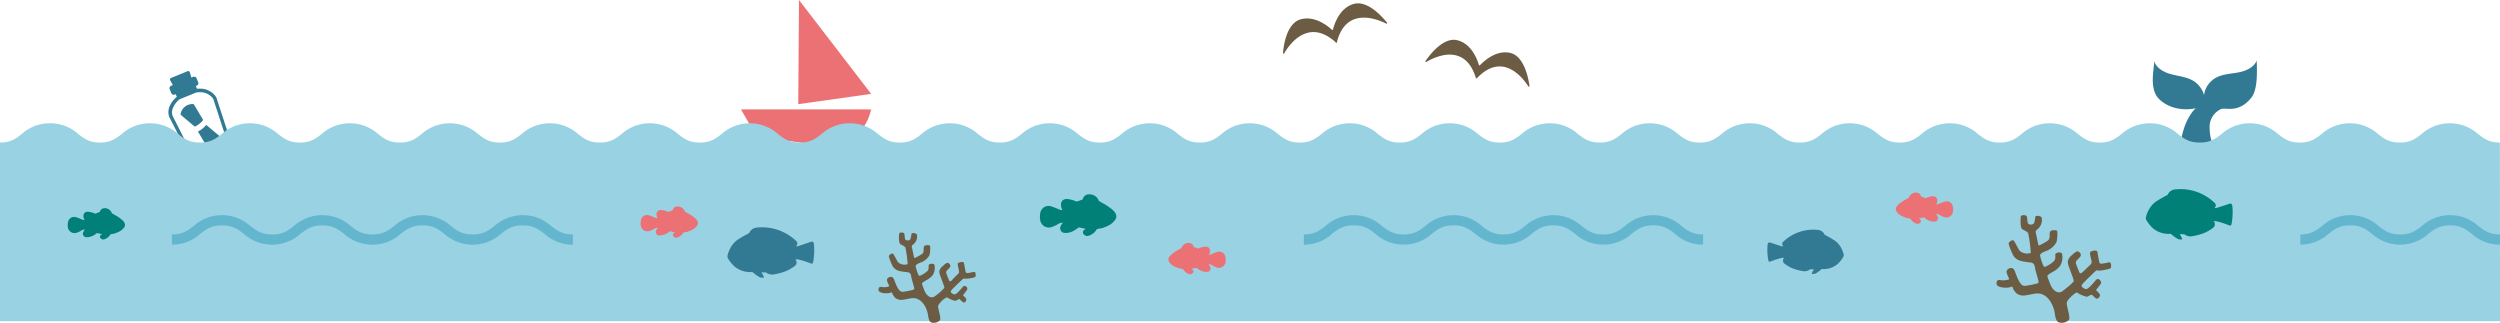 <svg width="1440" height="186" viewBox="0 0 1440 186" xmlns="http://www.w3.org/2000/svg"><g fill="none"><path d="M460.215 0l-.418 60 42-5.928zm24.705 80.44L467.172 83l-18.326-2.539-14.79-4.87L426.798 63h75c-4.116 17.585-16.878 17.44-16.878 17.44z" fill="#EC7175"/><path d="M1296.624 56.446c3.288-3.952 3.664-12.17 3.228-21.515-1.723 4.07-6.396 6.025-10.753 6.816-4.357.79-8.971.928-12.833 3.101a13.553 13.553 0 00-6.753 9.879 14.03 14.03 0 00-6.14-8.14c-3.742-2.272-8.317-2.667-12.555-3.773-4.238-1.107-8.733-3.438-10.02-7.627.198 3.458-2.753 14.047 1.584 20.37 2.357 3.437 10.318 9.285 22.636 6.776-.733 0-7.07 6.638-8.714 18.966-.376 2.845 18.734 3.774 17.823.81a27.598 27.598 0 01-1.326-10.372 11.303 11.303 0 016.475-8.89c2.733-1.126 9.981 2.627 17.348-6.401z" fill="#327A93"/><g fill="#327A93"><path d="M116.62 74.111a11.868 11.868 0 01-2.62 1.626l5.436 9.161a7.055 7.055 0 005.081-1.504A6.657 6.657 0 00127 78.835l-8.233-6.904a13.297 13.297 0 01-2.147 2.18zm.38-5.048l-5.41-9.1a7.079 7.079 0 00-5.104 1.514A6.676 6.676 0 00104 66.062l8.184 6.869a11.37 11.37 0 002.676-1.636 11.336 11.336 0 002.14-2.232z"/><path d="M108.087 83.872l-8.175-16.168a5.775 5.775 0 01-.574-4.72 12.019 12.019 0 014.216-5.85l9.62-3.9c.496 0 1.01-.098 1.485-.098a9.184 9.184 0 017.918 3.432c.327.524.561 1.097.693 1.697l6.929 21.278 1.801-.84-6.869-20.964a7.272 7.272 0 00-.95-2.302c-2.242-2.973-5.87-4.613-9.62-4.349h-1.149l-.633-1.54.534-.215a1.494 1.494 0 00.851-1.95l-.95-2.282a1.532 1.532 0 00-1.98-.839l-.99.41-.89-3.062a.92.92 0 00-.493-.588.943.943 0 00-.774-.017l-9.6 3.901a.962.962 0 00-.533.56c-.09.252-.07.53.057.766l1.544 2.77-.99.41a1.494 1.494 0 00-.83 1.95l.95 2.281c.144.373.438.672.811.827.374.154.796.152 1.168-.008l.554-.214.614 1.52c-4.474 3.765-6.156 8.933-3.702 12.795l7.78 15.368 2.177-.059z"/></g><path d="M1440.004 185S5.984 185.055 0 185V82.118c6.188 0 9.155-2.293 12.593-4.96a23.76 23.76 0 0116.187-6.155 23.82 23.82 0 0116.208 6.156c3.438 2.666 6.404 4.96 12.592 4.96 6.189 0 9.155-2.294 12.593-4.96 9.23-8.212 23.165-8.212 32.395 0 3.438 2.666 6.404 4.96 12.593 4.96 6.188 0 9.154-2.294 12.592-4.96 9.23-8.212 23.165-8.212 32.395 0 3.438 2.666 6.405 4.96 12.593 4.96s9.155-2.294 12.593-4.96c9.23-8.212 23.164-8.212 32.395 0 3.438 2.666 6.404 4.96 12.592 4.96 6.189 0 9.155-2.294 12.593-4.96 9.24-8.206 23.174-8.206 32.415 0 3.418 2.666 6.385 4.96 12.592 4.96 6.208 0 9.155-2.294 12.593-4.96 9.23-8.212 23.165-8.212 32.395 0 3.438 2.666 6.405 4.96 12.593 4.96s9.154-2.294 12.592-4.96c9.231-8.212 23.165-8.212 32.395 0 3.438 2.666 6.405 4.96 12.593 4.96s9.174-2.294 12.593-4.96c9.24-8.206 23.174-8.206 32.414 0 3.438 2.666 6.405 4.96 12.593 4.96s9.155-2.294 12.593-4.96c9.23-8.212 23.164-8.212 32.395 0 3.438 2.666 6.404 4.96 12.592 4.96 6.189 0 9.175-2.294 12.593-4.96 9.24-8.206 23.174-8.206 32.415 0 3.438 2.666 6.404 4.96 12.592 4.96 6.189 0 9.155-2.294 12.593-4.96 9.24-8.206 23.174-8.206 32.415 0 3.438 2.666 6.404 4.96 12.592 4.96 6.189 0 9.155-2.294 12.593-4.96 9.24-8.206 23.174-8.206 32.415 0 3.418 2.666 6.385 4.96 12.592 4.96 6.208 0 9.155-2.294 12.593-4.96 9.23-8.212 23.165-8.212 32.395 0 3.438 2.666 6.405 4.96 12.612 4.96 6.208 0 9.155-2.294 12.593-4.96 9.23-8.212 23.165-8.212 32.395 0 3.438 2.666 6.405 4.96 12.593 4.96s9.174-2.294 12.612-4.96c9.23-8.212 23.165-8.212 32.395 0 3.438 2.666 6.405 4.96 12.612 4.96 6.208 0 9.155-2.294 12.593-4.96 9.23-8.212 23.165-8.212 32.395 0 3.438 2.666 6.405 4.96 12.612 4.96 6.208 0 9.155-2.294 12.593-4.96 9.23-8.212 23.165-8.212 32.395 0 3.438 2.666 6.405 4.96 12.612 4.96 6.208 0 9.155-2.294 12.593-4.96 9.23-8.212 23.165-8.212 32.395 0 3.438 2.666 6.405 4.96 12.593 4.96s9.174-2.294 12.592-4.96c9.24-8.206 23.175-8.206 32.415 0 3.438 2.666 6.405 4.96 12.593 4.96s9.174-2.294 12.592-4.96c9.24-8.206 23.175-8.206 32.415 0 3.438 2.666 6.405 4.96 12.593 4.96s9.174-2.294 12.612-4.96c9.23-8.212 23.165-8.212 32.395 0 3.438 2.666 6.405 4.96 12.612 4.96 6.208 0 9.155-2.294 12.593-4.96 9.24-8.206 23.174-8.206 32.415 0 3.438 2.666 6.404 4.96 12.592 4.96 6.189 0 9.175-2.294 12.613-4.96 9.24-8.206 23.174-8.206 32.415 0 3.437 2.666 6.404 4.96 12.592 4.96 6.188 0 9.155-2.294 12.593-4.96 9.24-8.206 23.174-8.206 32.414 0 3.438 2.666 6.405 4.96 12.613 4.96 6.208 0 9.154-2.294 12.592-4.96 9.247-8.209 23.188-8.209 32.435 0 3.438 2.666 6.404 4.96 12.612 4.96l.063 102.881z" fill="#98D2E3"/><path d="M770.081 24.189c5.245-20.51 23.158-13.235 28.403-10.584a.38.38 0 00.43-.108.361.361 0 00.025-.434c-2.89-3.58-11.341-13.08-19.278-10.777-8.412 2.457-11.183 12.151-11.876 14.705a.352.352 0 01-.245.256.362.362 0 01-.349-.082c-1.979-1.818-9.678-8.436-18.11-5.998-7.917 2.322-9.698 14.802-10.074 19.349a.348.348 0 00.24.398.36.36 0 00.433-.185c2.91-5.012 13.854-20.703 29.689-6.347a.37.37 0 00.455.252.36.36 0 00.257-.445zm80.67 20.801c14.822-15.424 26.445-.137 29.585 4.795.1.13.273.18.426.121a.373.373 0 00.237-.376c-.644-4.559-3.081-17.134-11.019-19.04-8.424-1.965-15.601 5.128-17.551 7.093a.35.35 0 01-.585-.137c-.742-2.575-3.998-12.242-12.423-14.266-7.937-1.965-15.738 8.194-18.352 11.986a.356.356 0 00.024.451.35.35 0 00.445.06c5.012-2.947 22.232-11.337 28.55 9.176a.35.35 0 00.663.138z" fill="#6B5C43"/><path d="M980.96 140.93a23.666 23.666 0 01-16.125-6.197c-3.433-2.647-6.396-4.94-12.575-4.94-6.18 0-9.142 2.293-12.575 4.94-9.218 8.234-23.152 8.234-32.37 0-3.413-2.647-6.376-4.94-12.555-4.94-6.18 0-9.162 2.293-12.575 4.94-9.211 8.231-23.14 8.231-32.35 0-3.433-2.647-6.396-4.94-12.575-4.94-6.18 0-9.162 2.293-12.595 4.94-9.21 8.231-23.139 8.231-32.35 0-3.433-2.647-6.395-4.94-12.575-4.94s-9.142 2.293-12.575 4.94A23.548 23.548 0 01751 140.93v-5.882c6.18 0 9.142-2.294 12.575-4.941 9.21-8.231 23.14-8.231 32.35 0 3.433 2.647 6.395 4.941 12.575 4.941s9.142-2.294 12.575-4.941c9.21-8.231 23.14-8.231 32.35 0 3.433 2.647 6.395 4.941 12.575 4.941s9.142-2.294 12.575-4.941c9.21-8.231 23.14-8.231 32.35 0 3.433 2.647 6.395 4.941 12.575 4.941s9.142-2.294 12.575-4.941c9.217-8.234 23.152-8.234 32.37 0 3.413 2.647 6.375 4.941 12.555 4.941l-.04 5.882zm344.04-5.883c6.18 0 9.142-2.294 12.575-4.941 9.21-8.231 23.14-8.231 32.35 0 3.433 2.647 6.395 4.941 12.575 4.941s9.142-2.294 12.575-4.941c9.217-8.234 23.152-8.234 32.37 0 3.413 2.647 6.375 4.941 12.555 4.941l-.04 5.882a23.666 23.666 0 01-16.125-6.196c-3.433-2.647-6.396-4.94-12.575-4.94-6.18 0-9.142 2.293-12.575 4.94a24.237 24.237 0 01-16.165 6.176 24.237 24.237 0 01-16.205-6.176c-3.413-2.647-6.376-4.94-12.555-4.94-6.18 0-9.162 2.293-12.575 4.94a24.231 24.231 0 01-16.185 6.174v-5.86zm-995 5.883a23.844 23.844 0 01-16.254-6.177c-3.447-2.647-6.422-4.941-12.628-4.941s-9.181 2.294-12.629 4.941c-9.25 8.231-23.238 8.231-32.488 0-3.448-2.647-6.422-4.941-12.628-4.941s-9.181 2.294-12.63 4.941c-9.25 8.231-23.237 8.231-32.487 0-3.448-2.647-6.423-4.941-12.629-4.941-6.206 0-9.18 2.294-12.628 4.941-9.25 8.231-23.238 8.231-32.488 0-3.448-2.647-6.423-4.941-12.629-4.941-6.206 0-9.18 2.294-12.628 4.941A23.844 23.844 0 0199 140.93v-5.882c6.226 0 9.18-2.294 12.629-4.94 9.25-8.232 23.237-8.232 32.487 0 3.448 2.626 6.344 4.94 12.63 4.94 6.284 0 9.18-2.294 12.628-4.94 9.256-8.235 23.25-8.235 32.507 0 3.428 2.646 6.403 4.94 12.629 4.94s9.18-2.294 12.609-4.94c9.25-8.232 23.237-8.232 32.488 0 3.447 2.646 6.422 4.94 12.628 4.94s9.2-2.294 12.649-4.94c9.25-8.232 23.237-8.232 32.487 0 3.448 2.626 6.462 4.94 12.629 4.94v5.882z" fill="#63B6CE"/><path d="M437.596 159.69a25.957 25.957 0 01-4.225-3.039 14.054 14.054 0 01-10.443-3.276 20.733 20.733 0 01-3.54-4.428 5.272 5.272 0 01-.293-.576 2.378 2.378 0 010-1.33 16.582 16.582 0 011.31-3.595 14.865 14.865 0 014.224-5.202 78.386 78.386 0 016.884-3.972 5.19 5.19 0 014.244-3.157c8.128-.933 16.262 1.705 22.353 7.248.235.218.47.417.685.655a1.844 1.844 0 01-.215 2.68l.215.18c.421-.036.84-.102 1.252-.2l6.453-2.203c1.702-.556 2.132-.378 2.367 1.45a37.23 37.23 0 01-.49 9.928c-.254.973-.488 1.152-1.466.834a47.299 47.299 0 00-7.393-2.284 6.51 6.51 0 00-1.427 0 2.57 2.57 0 01.137 3.436 23.212 23.212 0 01-5.085 3.157 32.265 32.265 0 01-8.038 2.144 5.633 5.633 0 01-3.911-1.25h-2.66a10.378 10.378 0 011.565 2.958 5.261 5.261 0 01-2.503-.159z" fill="#327A93"/><path d="M1254.613 137.724a25.866 25.866 0 01-4.247-3.063 14.021 14.021 0 01-10.453-3.343 20.672 20.672 0 01-3.524-4.436 4.002 4.002 0 01-.294-.577 2.445 2.445 0 010-1.353 15.817 15.817 0 011.292-3.482 14.335 14.335 0 014.229-5.212 71.307 71.307 0 016.89-3.979 5.196 5.196 0 014.248-3.163c8.13-.936 16.266 1.706 22.354 7.261.247.198.477.418.686.657a1.808 1.808 0 01-.216 2.686l.216.159a6.765 6.765 0 001.272-.2c2.153-.676 4.287-1.392 6.44-2.108 1.684-.557 2.134-.378 2.35 1.432a36.78 36.78 0 01-.47 9.948c-.255.975-.51 1.134-1.488.815a49.547 49.547 0 00-7.42-2.367 6.55 6.55 0 00-1.428 0c.906.934.965 2.416.137 3.422a22.997 22.997 0 01-5.11 3.183 31.827 31.827 0 01-8.045 2.149 5.693 5.693 0 01-3.915-1.254h-2.662a10.002 10.002 0 011.547 2.945 5.165 5.165 0 01-2.389-.12z" fill="#008077"/><path d="M1049.358 154.932c3.33.313 6.645-.747 9.199-2.94a18.191 18.191 0 003.1-3.905c.1-.162.187-.332.259-.508a2.152 2.152 0 000-1.19 13.919 13.919 0 00-1.137-3.064 12.615 12.615 0 00-3.72-4.587 62.75 62.75 0 00-6.064-3.501 4.572 4.572 0 00-3.738-2.784c-7.155-.824-14.314 1.502-19.672 6.39-.218.174-.42.368-.603.578a1.59 1.59 0 00.19 2.363l-.19.14a5.973 5.973 0 01-1.12-.175c-1.895-.595-3.773-1.225-5.667-1.855-1.482-.49-1.878-.333-2.068 1.26-.26 2.923-.12 5.87.414 8.754.224.858.448.998 1.31.718a43.601 43.601 0 016.528-2.084c.418-.046.84-.046 1.257 0a2.268 2.268 0 00-.12 3.011 20.237 20.237 0 004.496 2.802c2.27.938 4.65 1.574 7.08 1.89a5.01 5.01 0 003.445-1.103h2.342a8.801 8.801 0 00-1.36 2.592c.699.13 1.418.093 2.101-.105a22.762 22.762 0 003.738-2.697z" fill="#327A93"/><path d="M611.783 121.092c-.661-.178-1.322-.298-1.945-.536a36.709 36.709 0 00-4.841-1.827 4.742 4.742 0 00-3.83.786 4.943 4.943 0 00-2.004 3.424 12.164 12.164 0 000 3.971 5.159 5.159 0 002.437 3.462 4.963 4.963 0 004.155.41 15.753 15.753 0 003.072-1.35 5.755 5.755 0 013.364-1.171 15.938 15.938 0 00-1.36 2.204 2.77 2.77 0 00.27 2.483 2.651 2.651 0 002.14 1.21c2.645.14 4.706-.536 8.109-3.197 1.01.199 2.955.636 4.025.834l-.642.477c-.55.258-.918.803-.958 1.42a1.7 1.7 0 00.764 1.539 2.53 2.53 0 002.391.615 8.485 8.485 0 004.862-3.832c.865-.25 1.75-.423 2.644-.516a19.668 19.668 0 003.17-1.192 10.676 10.676 0 004.92-3.971c1.847-3.277-2.14-5.958-4.376-7.506-1.458-1.053-3.617-2.125-5.172-3.078-.858-2.396-3.144-3.942-5.64-3.813-1.61-.078-3.078.942-3.596 2.502 0 .179 0 .258-.137.397-.136.14-2.8 1.092-3.402 1.291a19.856 19.856 0 00-5.503-1.529c-3.092 0-4.064 2.125-3.364 4.964.152.42.34.826.564 1.212l-.117.317z" fill="#008077"/><path d="M696.356 146.814c.486-.14.993-.239 1.48-.418a27.507 27.507 0 013.62-1.352 3.54 3.54 0 012.908.564 3.693 3.693 0 011.512 2.598c.165.98.165 1.982 0 2.962a3.855 3.855 0 01-1.818 2.594 3.707 3.707 0 01-3.108.31 10.957 10.957 0 01-2.316-1.015 4.321 4.321 0 00-2.512-.875c.382.527.721 1.086 1.012 1.67.256.618.19 1.325-.174 1.882-.365.557-.98.889-1.636.883a8.41 8.41 0 01-6.094-2.406c-.76.139-2.22.477-3.018.636l.487.358c.413.191.688.6.717 1.062a1.26 1.26 0 01-.58 1.145 1.918 1.918 0 01-1.792.457 6.327 6.327 0 01-3.66-2.863 10.454 10.454 0 00-1.947-.398 14.465 14.465 0 01-2.395-.894 7.91 7.91 0 01-3.68-2.923c-1.401-2.446 1.597-4.415 3.271-5.628 1.09-.795 2.726-1.61 3.894-2.306.63-1.814 2.342-2.999 4.225-2.923 1.24-.044 2.352.774 2.706 1.988 0 .14 0 .18.117.299l2.55.974a14.211 14.211 0 014.128-1.153c2.317 0 3.057 1.59 2.511 3.718a5.464 5.464 0 01-.408.915v.139zm-317.728-21.081c-.487-.139-.994-.238-1.461-.417a28.988 28.988 0 00-3.642-1.372c-1-.24-2.054-.03-2.895.573a3.692 3.692 0 00-1.506 2.588 9.007 9.007 0 000 2.982 3.973 3.973 0 001.83 2.602 3.828 3.828 0 003.117.38c.797-.26 1.566-.6 2.298-1.014a4.381 4.381 0 012.531-.875 10.97 10.97 0 00-1.012 1.65 2.023 2.023 0 00.174 1.88c.365.557.98.89 1.637.883a8.338 8.338 0 006.076-2.385c.76.139 2.22.477 3.038.616l-.487.358a1.272 1.272 0 00-.725 1.066 1.28 1.28 0 00.569 1.16c.488.457 1.17.63 1.811.457a6.446 6.446 0 003.642-2.862 9.276 9.276 0 011.947-.398 17.45 17.45 0 002.395-.894 8.147 8.147 0 003.681-2.922c1.383-2.465-1.616-4.433-3.291-5.646-1.09-.795-2.707-1.59-3.895-2.306-.631-1.81-2.346-2.987-4.226-2.902-1.215-.063-2.323.71-2.707 1.888v.299c-.194 0-2.103.815-2.55.954a15.083 15.083 0 00-4.13-1.153c-2.317 0-3.076 1.61-2.531 3.737.11.32.254.626.428.914l-.116.16zm736.75-7.906c.486-.139.99-.238 1.476-.417 1.172-.541 2.38-1 3.613-1.37 1-.24 2.053-.032 2.895.571a3.71 3.71 0 011.514 2.587c.165.98.165 1.98 0 2.96a3.97 3.97 0 01-1.836 2.554 3.808 3.808 0 01-3.078.367 12.035 12.035 0 01-2.311-1.013 4.059 4.059 0 00-2.506-.874c.382.52.72 1.07 1.01 1.648.255.617.19 1.324-.174 1.88a1.93 1.93 0 01-1.632.882 8.345 8.345 0 01-6.08-2.384l-3.01.616.485.357c.412.192.687.6.716 1.061a1.26 1.26 0 01-.58 1.145 1.912 1.912 0 01-1.787.477 6.354 6.354 0 01-3.651-2.881 10.49 10.49 0 00-1.943-.378c-.82-.233-1.62-.539-2.389-.914a7.79 7.79 0 01-3.748-2.9c-1.399-2.464 1.592-4.43 3.263-5.642 1.088-.795 2.72-1.59 3.884-2.305.634-1.808 2.339-2.99 4.215-2.92 1.235-.037 2.341.777 2.7 1.986.032.102.071.202.117.298.174 0 2.078.835 2.544.974a14.161 14.161 0 014.118-1.153c2.311 0 3.05 1.61 2.505 3.735a6.288 6.288 0 01-.408.914l.078.14z" fill="#EC7175"/><path d="M48.65 126.834c-.487-.14-.994-.239-1.481-.418a25.034 25.034 0 00-3.626-1.372 3.55 3.55 0 00-2.912.564 3.692 3.692 0 00-1.514 2.598 9.447 9.447 0 000 2.963 3.97 3.97 0 001.85 2.564c.94.555 2.064.685 3.102.358a12.61 12.61 0 002.32-1.014 4.236 4.236 0 012.515-.894 11.812 11.812 0 00-1.014 1.67c-.253.61-.192 1.31.164 1.864.356.555.96.892 1.61.9a8.351 8.351 0 006.083-2.386l3.042.616-.488.358c-.413.191-.69.6-.718 1.062a1.26 1.26 0 00.582 1.145 1.92 1.92 0 001.793.457 6.257 6.257 0 003.646-2.863c.638-.186 1.29-.312 1.95-.378a15.273 15.273 0 002.398-.914 7.977 7.977 0 003.685-2.903c1.404-2.466-1.599-4.434-3.276-5.647-1.11-.796-2.73-1.61-3.899-2.307-.618-1.815-2.329-3.003-4.211-2.923a2.751 2.751 0 00-2.71 1.89l-.117.298c-.195 0-2.106.835-2.554.974a14.42 14.42 0 00-4.133-1.153c-2.32 0-3.061 1.59-2.535 3.718.12.316.263.622.43.914l.019.259z" fill="#008077"/><path d="M1204.278 152.225a1.77 1.77 0 00.51-1.16c0-1.002-.648-3.027-.805-3.93-.156-.905-.313-2.104.609-2.38 2.197-.668 3.315-.648 3.55.57.275 1.573.726 4.168 1.04 5.78.231.415.62.72 1.079.845 1.314-.256 2.49-.334 3.786-.708.588-.177 1.373-.236 1.667.295.294.53.628 3.066-.49 3.263-1.59.255-5.12 1.454-7.102.943a.862.862 0 00-.921.236c-1.962 1.789-6.846 6.585-7.357 7.234-.51.648-1.04 1.218-.725 1.847a3.922 3.922 0 002.49 1.455c1.276 0 4.061-3.361 5.2-4.678.392-.472.843-1.239 1.765-1.12.608 0 1.961 1.356 1.608 2.397-.353 1.042-2.844 3.715-2.844 3.97 0 .256 2.275 1.966 2.236 2.93-.04.963-.922 2.24-2.118 1.965a17.332 17.332 0 01-2.394-2.123c-.45-.432-2.275.944-3.08 1.081a17.754 17.754 0 01-5.63-2.437c-.548-.354-5.707 3.931-5.884 5.897-.177 1.965 2.295 8.825 1.216 9.828a5.74 5.74 0 01-5.885 1.415c-1.49-.57-1.961-3.086-2.138-4.678-.902-6.015-4.59-12.285-10.534-11.931-1.961.118-5.335 1.061-7.316 1.199a6.836 6.836 0 01-4.14-1.14 7.863 7.863 0 01-2.353-3.499c-.216-.53-.49-.629-1.138-.295-1.55.786-8.2.63-8.18-1.965 0-.787.235-1.73.98-1.966a2.897 2.897 0 011.354 0c1.6.25 3.235.108 4.767-.413.745-.275-2.295-4.069-.961-5.445a2.86 2.86 0 012.923-1.041c1.137.471 1.569 1.965 1.961 3.027 2.629 7.135 4.12 7.135 5.257 7.174 2.366-.28 4.707-.74 7.003-1.376.981-.275 1.06-.472.805-1.612-.53-2.378-1.354-4.678-1.844-7.036-.275-1.337-.334-2.85-1.962-3.322-.55-.157-4.355-.511-5.65-.885a7.413 7.413 0 01-4.864-3.046 39.85 39.85 0 01-2.825-7.018c0-.884 2.119-2.516 2.923-1.808.804.708 2.903 5.582 3.668 6.054a6.6 6.6 0 006.218 1.062 87.066 87.066 0 00-1.47-11.165c-.217-1.061-2.669-1.966-3.453-2.516-.785-.55-1.177-2.398-.883-7.096 0-1.238 2.707-1.16 3.296-.51.588.648.392 3.616.902 4.343a2.507 2.507 0 002.57.472c.863-.315 1.196-.944 1.628-4.305.117-.963 3.688-.766 3.746.865a6.848 6.848 0 01-2.334 6.113c-1.412 1.061-1.314 1.553-1.04 2.634.275 1.081 1.217 5.897 1.354 6.408.137.51.373.53.628.413a39.622 39.622 0 004.864-2.752c1.962-1.632.275-4.108 1.648-5.583.314-.334 3.59-.805 3.767.217a18.304 18.304 0 01-.49 6.349 11.898 11.898 0 01-4.61 4.461c-.942.55-5.219 1.573-4.767 3.362.294 1.199 1.687 6.624 2.707 6.329a15.175 15.175 0 005.041-3.126c.765-.59 1.157-1.533 1-3.93 0-1.436 3.924-1.809 3.924-.237a9.49 9.49 0 01-1.08 6.566 12.424 12.424 0 01-3.922 3.42c-.746.353-3.669 1.965-3.512 2.693.294 1.179 1.805 4.894 2.138 5.621.981 2.103 3.374 4.462 5.885 3.4.667-.275 6.866-5.13 7.18-6.21.215-.708-2.786-7.863-3.198-9.573a5.534 5.534 0 01-.216-1.789 5.898 5.898 0 012.335-3.538c.745-.688 2.452-2.496 3.61-2.182.343.138.647.362.882.649 2.51 2.634-2.923 3.931-2.158 6.27a51.899 51.899 0 001.432 3.794c.53 1.238.726 2.673 2.177 1.376.962-.708 3.826-3.656 4.944-4.698zm-652.238 5.381a1.59 1.59 0 00.416-.983 32.921 32.921 0 00-.674-3.383c-.139-.846-.278-1.77.515-1.967 1.864-.57 2.816-.55 2.994.472.258 1.337.635 3.52.912 4.878.194.341.514.595.893.708a30.158 30.158 0 003.232-.61c.495-.138 1.17-.197 1.427.256.258.452.535 2.596-.436 2.733a17.98 17.98 0 01-5.948.807.698.698 0 00-.774.196c-1.645 1.495-5.829 5.527-6.265 6.077-.436.551-.892 1.043-.615 1.554a3.416 3.416 0 002.122 1.24c1.07 0 3.45-2.833 4.421-3.934.337-.413.714-1.043 1.507-.944.793.098 1.646 1.14 1.348 1.966-.297.826-2.379 3.206-2.399 3.423-.02.216 1.983 1.612 1.884 2.458-.1.846-.773 1.967-1.785 1.613a13.306 13.306 0 01-1.982-1.79c-.377-.354-1.983.787-2.618.924a15.65 15.65 0 01-4.778-2.065 11.517 11.517 0 00-5.096 4.917c-.218 1.357 1.983 7.415 1.031 8.339a4.886 4.886 0 01-4.976 1.2c-1.27-.472-1.606-2.596-1.805-3.934-.773-5.074-3.965-10.325-8.962-10.03-1.685.098-4.52.885-6.206 1.003a5.984 5.984 0 01-3.51-.964 6.507 6.507 0 01-1.982-2.93c-.178-.452-.436-.531-.991-.256-1.309.65-6.94.531-6.94-1.613 0-.649.198-1.455.833-1.652a2.278 2.278 0 011.15 0c1.362.215 2.756.1 4.064-.334.615-.236-1.982-3.422-.832-4.582a2.43 2.43 0 012.498-.866c.971.394 1.328 1.554 1.685 2.537 2.24 6.019 3.51 5.9 4.481 6.038 2.011-.229 4-.617 5.949-1.16.813-.236.892-.394.674-1.357-.436-1.967-1.15-3.934-1.567-5.9-.218-1.121-.277-2.4-1.665-2.793-.456-.138-3.708-.413-4.798-.747a6.411 6.411 0 01-4.144-2.557 33.473 33.473 0 01-2.38-5.9c0-.748 1.805-2.124 2.459-1.515.654.61 2.498 4.681 3.133 5.094a5.648 5.648 0 005.274.885 73.577 73.577 0 00-1.23-9.381c-.198-.905-2.28-1.652-2.934-2.124-.654-.472-1.011-1.967-.773-5.9 0-1.043 2.3-.984 2.815-.433.516.55.317 3.029.754 3.658.605.523 1.45.674 2.2.393.734-.275 1.012-.806 1.369-3.618.119-.807 3.132-.65 3.192.708a5.758 5.758 0 01-1.983 5.152c-1.21.905-1.11 1.299-.892 2.203.218.905 1.05 4.976 1.15 5.389.099.413.317.452.535.354a33.905 33.905 0 004.144-2.301c1.646-1.377.218-3.461 1.388-4.7.258-.276 3.054-.689 3.192.177.19 1.793.05 3.606-.416 5.349a9.879 9.879 0 01-3.827 3.638c-.793.453-4.441 1.338-4.064 2.832.257 1.023 1.447 5.566 2.3 5.33a12.806 12.806 0 004.282-2.635c.655-.511.992-1.298.853-3.285 0-1.2 3.272-1.514 3.41-.177a7.93 7.93 0 01-.932 5.507 10.485 10.485 0 01-3.35 2.872c-.635.295-3.113 1.75-2.975 2.281a44.815 44.815 0 001.825 4.72c.812 1.77 2.855 3.757 4.996 2.872a30.308 30.308 0 006.107-5.232c.178-.61-2.36-6.628-2.716-8.044a4.352 4.352 0 01-.179-1.514 4.836 4.836 0 011.983-2.97c.634-.59 2.082-2.104 3.053-1.829.307.104.576.296.774.55 2.121 2.184-2.499 3.364-1.844 5.252a43.955 43.955 0 001.21 3.186c.435 1.042.634 2.262 1.863 1.16.555-.649 2.994-3.127 3.946-3.992z" fill="#6B5C43"/></g></svg>